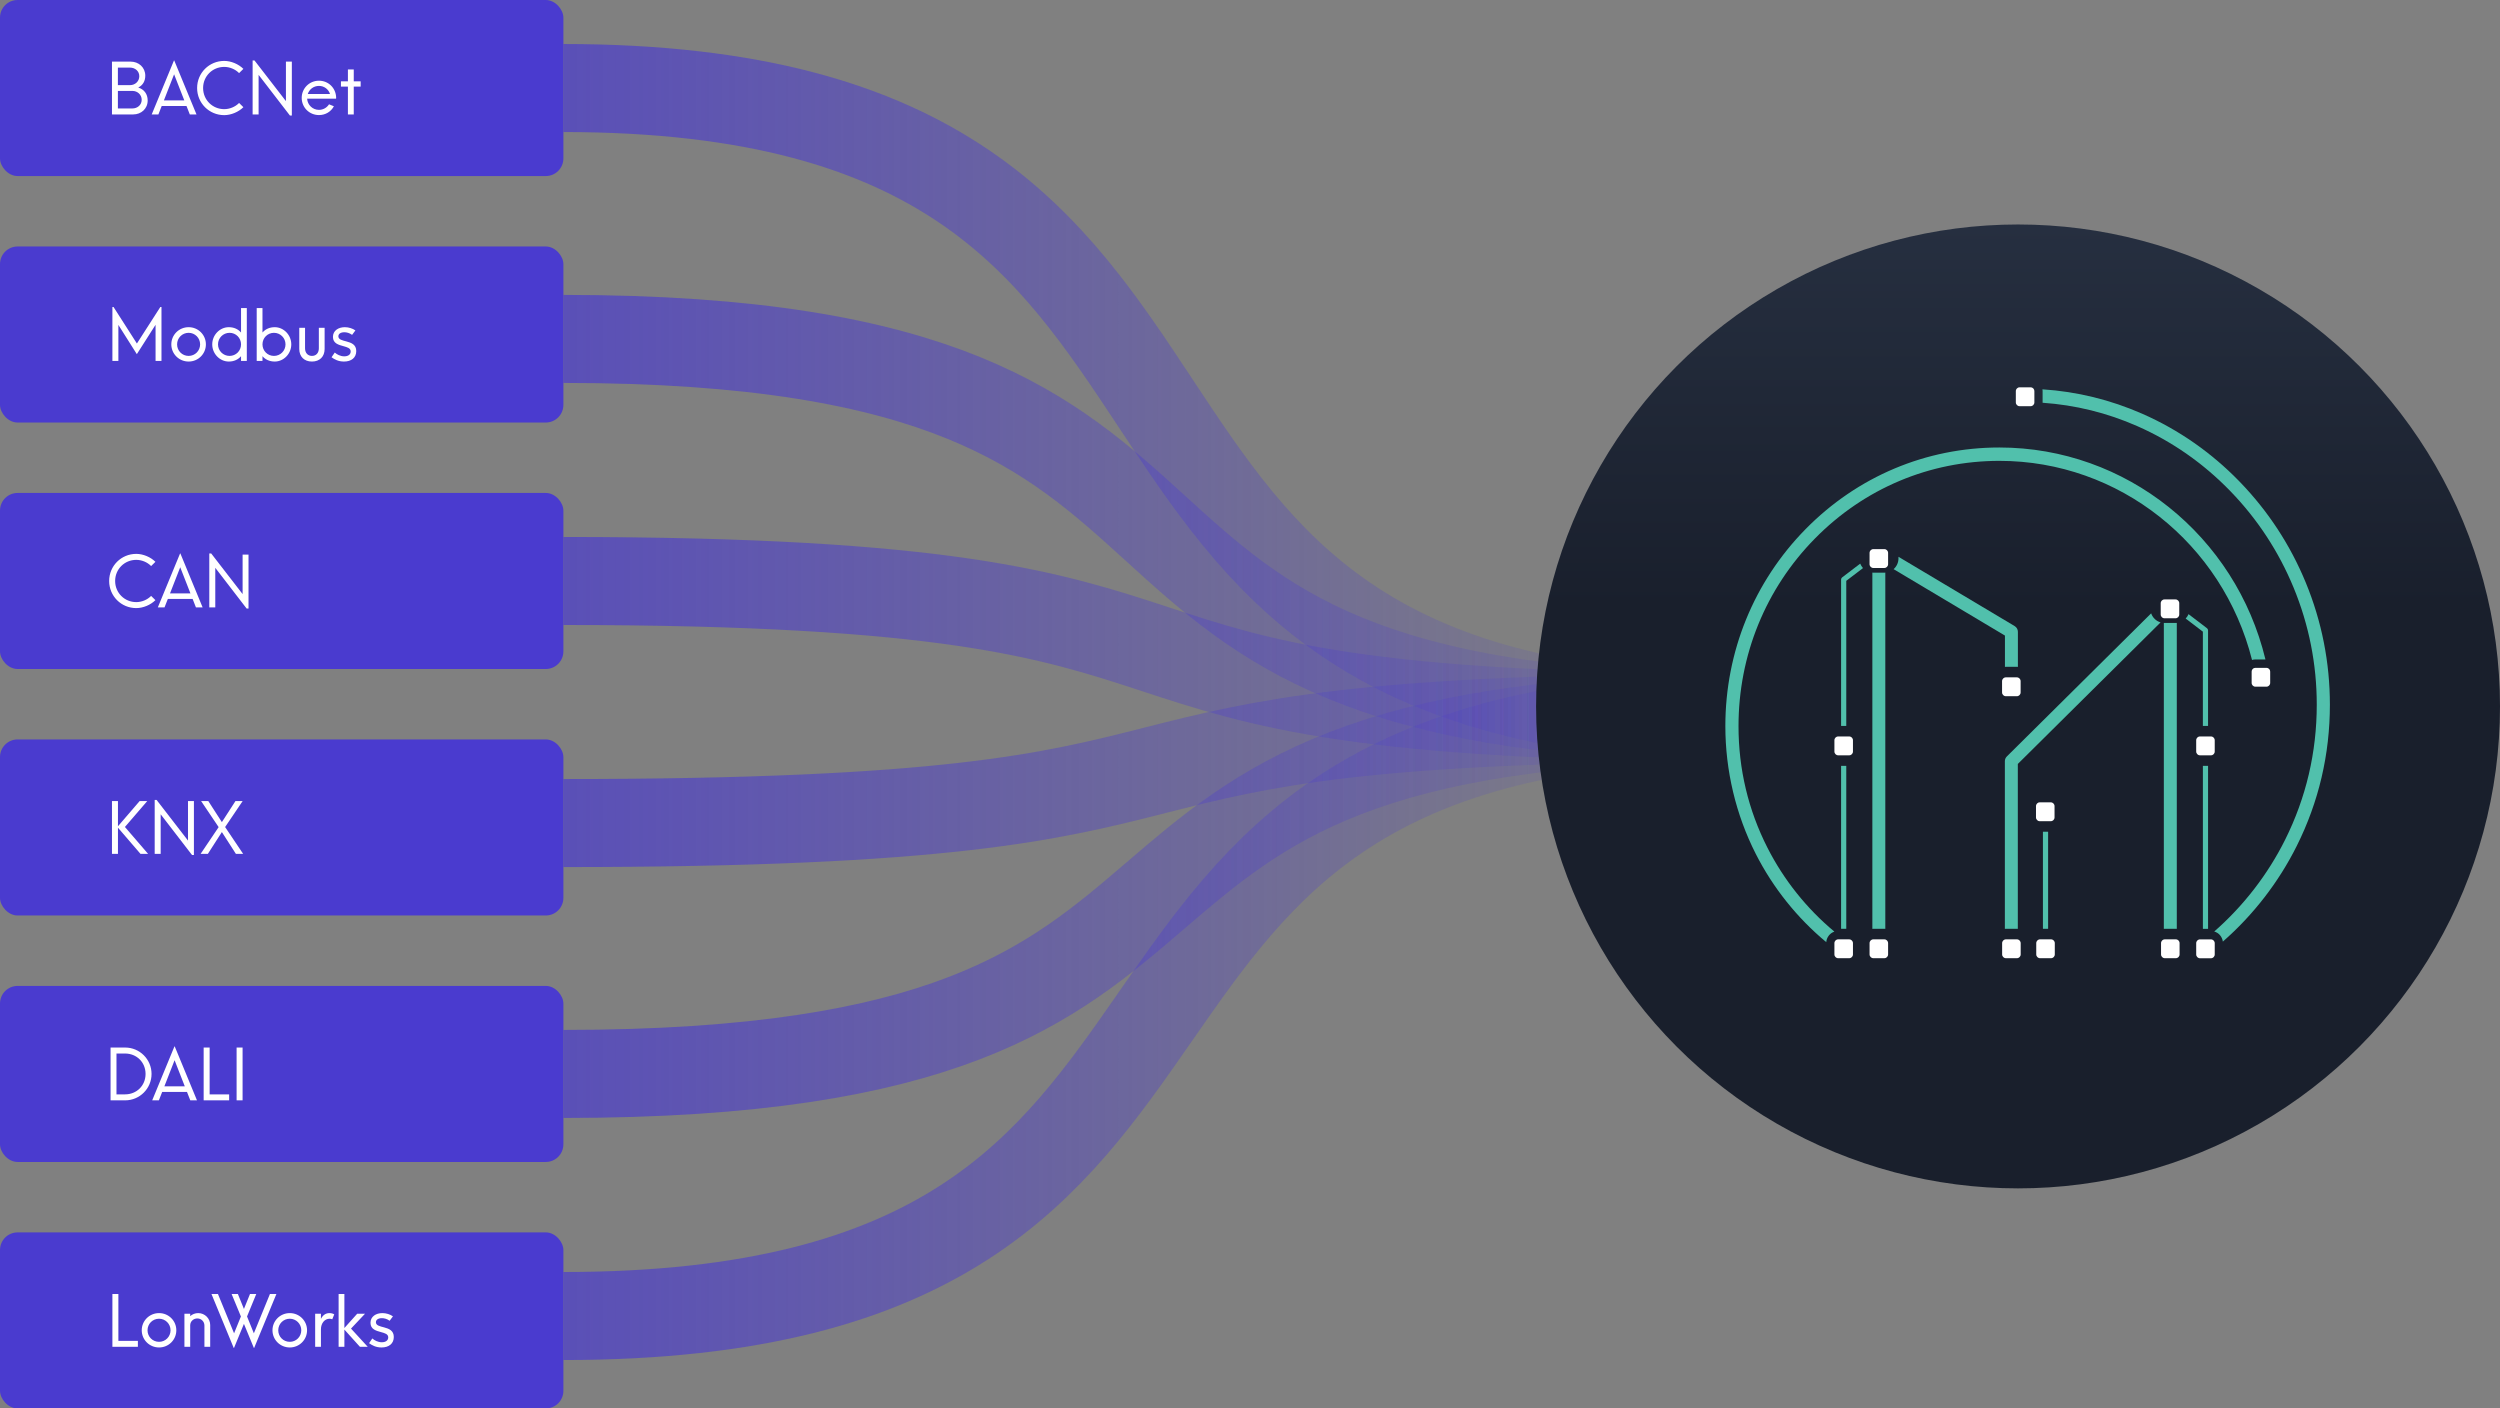 <svg width="568" height="320" viewBox="0 0 568 320" fill="none" xmlns="http://www.w3.org/2000/svg">
  <rect x="0" y="0" width="568" height="320" fill="#808080" stroke="none"/>
  <path opacity="0.7" d="M128 20C302.148 20 223.13 163 396 163" stroke="url(#paint0_linear)" stroke-width="20"/>
  <path opacity="0.7" d="M128 77C302.148 77 223.13 163 396 163" stroke="url(#paint1_linear)" stroke-width="20"/>
  <path opacity="0.7" d="M128 132C302.148 132 223.13 163 396 163" stroke="url(#paint2_linear)" stroke-width="20"/>
  <path opacity="0.7" d="M128 299C302.148 299 223.13 163 396 163" stroke="url(#paint3_linear)" stroke-width="20"/>
  <path opacity="0.7" d="M128 244C302.148 244 223.13 163 396 163" stroke="url(#paint4_linear)" stroke-width="20"/>
  <path opacity="0.7" d="M128 187C302.148 187 223.13 163 396 163" stroke="url(#paint5_linear)" stroke-width="20"/>
  <circle cx="458.5" cy="160.5" r="109.5" fill="url(#paint6_linear)"/>
  <path d="M500.492 164.931H501.668V143.215C501.668 143.027 501.582 142.849 501.431 142.736L497.233 139.531C497.077 139.907 496.858 140.246 496.584 140.534L500.492 143.513V164.931Z" fill="#51C0AC"/>
  <path d="M501.673 174.002H500.497V211.035H501.673V174.002Z" fill="#51C0AC"/>
  <path d="M455.722 151.501H458.239C458.315 151.501 458.389 151.509 458.466 151.511V143.541C458.466 143.012 458.187 142.52 457.738 142.252L431.335 126.501V126.857C431.335 127.835 430.906 128.715 430.228 129.311L455.522 144.401V151.514C455.586 151.506 455.655 151.501 455.722 151.501Z" fill="#51C0AC"/>
  <path d="M428.131 211.023C428.2 211.023 428.271 211.03 428.343 211.033V130.098C428.271 130.103 428.2 130.108 428.131 130.108H425.613C425.539 130.108 425.47 130.103 425.399 130.098V211.035C425.47 211.033 425.537 211.025 425.613 211.025H428.131V211.023Z" fill="#51C0AC"/>
  <path d="M418.531 131.187C418.383 131.3 418.296 131.475 418.296 131.666V164.933H419.472V131.964L423.272 129.068C423.005 128.775 422.788 128.431 422.641 128.055L418.531 131.187Z" fill="#51C0AC"/>
  <path d="M419.472 174.002H418.296V211.022H419.472V174.002Z" fill="#51C0AC"/>
  <path d="M488.743 139.351L455.951 171.869C455.668 172.152 455.505 172.536 455.505 172.942V211.036C455.581 211.031 455.655 211.023 455.732 211.023H458.249C458.316 211.023 458.382 211.031 458.449 211.033V173.569L490.883 141.407C489.884 141.116 489.083 140.341 488.743 139.351Z" fill="#51C0AC"/>
  <path d="M491.762 141.537C491.716 141.537 491.669 141.529 491.624 141.529V211.033C491.693 211.03 491.765 211.023 491.836 211.023H494.354C494.425 211.023 494.497 211.03 494.568 211.033V141.522C494.475 141.529 494.378 141.537 494.282 141.537H491.762Z" fill="#51C0AC"/>
  <path d="M465.331 188.968H464.154V211.023H465.331V188.968Z" fill="#51C0AC"/>
  <path d="M523.87 132.363C520.354 123.825 515.325 116.14 508.929 109.523C502.511 102.886 495.053 97.669 486.759 94.02C479.506 90.829 471.887 88.966 464.047 88.454C464.067 88.59 464.079 88.722 464.079 88.863V91.4V91.423C464.079 91.453 464.077 91.478 464.074 91.505C471.495 92.014 478.709 93.787 485.576 96.809C493.515 100.304 500.657 105.298 506.801 111.655C512.933 117.996 517.748 125.36 521.119 133.539C524.6 141.996 526.368 150.935 526.368 160.109C526.368 170.918 523.944 181.251 519.166 190.816C515.221 198.714 509.703 205.843 503.076 211.637C504.107 211.933 504.888 212.828 505.031 213.932C511.947 207.879 517.709 200.437 521.826 192.19C526.821 182.194 529.351 171.399 529.351 160.106C529.351 150.526 527.507 141.194 523.87 132.363Z" fill="#51C0AC"/>
  <path d="M514.711 149.831C507.941 121.724 483.049 101.67 454.254 101.67C437.627 101.67 421.991 108.254 410.233 120.214C398.475 132.172 392 148.071 392 164.98C392 175.075 394.392 185.114 398.918 194.018C402.824 201.7 408.322 208.573 414.925 214.056C415.013 212.938 415.758 212.008 416.769 211.664C410.501 206.449 405.282 199.918 401.574 192.624C397.205 184.029 394.991 174.729 394.991 164.98C394.991 148.881 401.155 133.744 412.348 122.36C423.544 110.975 438.428 104.706 454.257 104.706C481.461 104.706 505.004 123.506 511.661 149.941C511.908 149.868 512.164 149.828 512.423 149.828H514.711V149.831Z" fill="#51C0AC"/>
  <path d="M466.791 185.714V183.154C466.791 182.678 466.411 182.292 465.943 182.292H463.425C462.957 182.292 462.577 182.678 462.577 183.154V185.714C462.577 186.191 462.957 186.577 463.425 186.577H465.943C466.411 186.577 466.791 186.191 466.791 185.714Z" fill="white"/>
  <path d="M495.127 139.611V137.051C495.127 136.578 494.745 136.189 494.279 136.189H491.762C491.294 136.189 490.914 136.578 490.914 137.051V139.611C490.914 140.088 491.294 140.474 491.762 140.474H494.279C494.748 140.471 495.127 140.088 495.127 139.611Z" fill="white"/>
  <path d="M455.72 158.181H458.237C458.705 158.181 459.085 157.792 459.085 157.318V154.758C459.085 154.282 458.705 153.896 458.237 153.896H455.72C455.251 153.896 454.869 154.282 454.869 154.758V157.318C454.869 157.792 455.251 158.181 455.72 158.181Z" fill="white"/>
  <path d="M428.13 124.76H425.613C425.145 124.76 424.765 125.146 424.765 125.623V128.183C424.765 128.656 425.145 129.045 425.613 129.045H428.13C428.599 129.045 428.976 128.656 428.976 128.183V125.623C428.976 125.146 428.599 124.76 428.13 124.76Z" fill="white"/>
  <path d="M420.144 167.325H417.626C417.158 167.325 416.778 167.709 416.778 168.185V170.745C416.778 171.221 417.158 171.608 417.626 171.608H420.144C420.612 171.608 420.992 171.221 420.992 170.745V168.185C420.992 167.709 420.612 167.325 420.144 167.325Z" fill="white"/>
  <path d="M428.13 213.42H425.613C425.145 213.42 424.765 213.806 424.765 214.283V216.843C424.765 217.317 425.145 217.703 425.613 217.703H428.13C428.599 217.703 428.976 217.317 428.976 216.843V214.283C428.976 213.806 428.599 213.42 428.13 213.42Z" fill="white"/>
  <path d="M458.251 213.42H455.734C455.265 213.42 454.885 213.806 454.885 214.283V216.843C454.885 217.317 455.265 217.703 455.734 217.703H458.251C458.719 217.703 459.099 217.317 459.099 216.843V214.283C459.097 213.806 458.717 213.42 458.251 213.42Z" fill="white"/>
  <path d="M466.002 213.42H463.485C463.016 213.42 462.636 213.806 462.636 214.283V216.843C462.636 217.317 463.016 217.703 463.485 217.703H466.002C466.468 217.703 466.85 217.317 466.85 216.843V214.283C466.85 213.806 466.468 213.42 466.002 213.42Z" fill="white"/>
  <path d="M494.354 213.42H491.837C491.368 213.42 490.988 213.806 490.988 214.283V216.843C490.988 217.317 491.368 217.703 491.837 217.703H494.354C494.822 217.703 495.202 217.317 495.202 216.843V214.283C495.202 213.806 494.822 213.42 494.354 213.42Z" fill="white"/>
  <path d="M462.042 88.349C461.884 88.14 461.64 88 461.361 88H458.844C458.378 88 457.996 88.386 457.996 88.862V91.422C457.996 91.901 458.378 92.288 458.844 92.288H461.361C461.83 92.288 462.209 91.901 462.209 91.422V91.4V88.862C462.212 88.669 462.145 88.491 462.042 88.349Z" fill="white"/>
  <path d="M416.778 214.283V215.544V216.845C416.778 217.319 417.158 217.705 417.626 217.705H420.144C420.612 217.705 420.992 217.319 420.992 216.845V214.285C420.992 213.809 420.612 213.423 420.144 213.423H418.973H417.624C417.158 213.42 416.778 213.806 416.778 214.283Z" fill="white"/>
  <path d="M502.34 213.43H500.935H499.823C499.355 213.43 498.977 213.816 498.977 214.292V216.852C498.977 217.329 499.355 217.715 499.823 217.715H502.34C502.811 217.715 503.188 217.329 503.188 216.852V215.488V214.292C503.186 213.816 502.809 213.43 502.34 213.43Z" fill="white"/>
  <path d="M503.186 170.745V168.185C503.186 167.709 502.809 167.325 502.338 167.325H499.821C499.352 167.325 498.975 167.709 498.975 168.185V170.745C498.975 171.221 499.352 171.608 499.821 171.608H502.338C502.809 171.608 503.186 171.221 503.186 170.745Z" fill="white"/>
  <path d="M514.938 156.015C515.407 156.015 515.787 155.631 515.787 155.152V152.592C515.787 152.191 515.515 151.858 515.15 151.762C515.084 151.747 515.012 151.732 514.938 151.732H512.421C512.308 151.732 512.199 151.755 512.098 151.797C511.792 151.925 511.573 152.234 511.573 152.592V155.152C511.573 155.631 511.953 156.015 512.421 156.015H514.938Z" fill="white"/>
  <rect y="280" width="128" height="40" rx="4" fill="#4A3BCF"/>
  <path d="M26.896 304.64V294H25.536V306H31.328V304.64H26.896ZM36.14 306.144C38.316 306.144 40.06 304.4 40.06 302.24C40.06 300.08 38.316 298.336 36.14 298.336C33.948 298.336 32.204 300.08 32.204 302.24C32.204 304.4 33.948 306.144 36.14 306.144ZM36.14 304.864C34.668 304.864 33.516 303.696 33.516 302.24C33.516 300.784 34.668 299.616 36.14 299.616C37.58 299.616 38.748 300.784 38.748 302.24C38.748 303.696 37.58 304.864 36.14 304.864ZM45.037 298.336C44.333 298.336 43.693 298.592 43.213 299.024V298.48H41.901V306H43.213V301.088C43.229 300.224 43.933 299.552 44.845 299.552C45.725 299.552 46.445 300.256 46.445 301.152V306H47.757V301.056C47.757 299.552 46.541 298.336 45.037 298.336ZM61.327 294L57.678 302.928L56.127 299.104L58.222 294H56.798L55.422 297.392L54.047 294H52.623L54.734 299.104L53.182 302.928L49.519 294H48.047L53.102 306.256H53.166L55.422 300.784L57.678 306.256H57.742L62.798 294H61.327ZM65.844 306.144C68.019 306.144 69.763 304.4 69.763 302.24C69.763 300.08 68.019 298.336 65.844 298.336C63.651 298.336 61.907 300.08 61.907 302.24C61.907 304.4 63.651 306.144 65.844 306.144ZM65.844 304.864C64.371 304.864 63.219 303.696 63.219 302.24C63.219 300.784 64.371 299.616 65.844 299.616C67.284 299.616 68.451 300.784 68.451 302.24C68.451 303.696 67.284 304.864 65.844 304.864ZM74.852 298.336C73.956 298.336 73.316 298.848 72.916 299.648V298.48H71.604V306H72.916V302.016C72.916 300.64 73.764 299.616 74.884 299.616C75.076 299.616 75.3 299.664 75.492 299.744L75.94 298.624C75.684 298.464 75.3 298.336 74.852 298.336ZM83.556 306L79.749 301.856L82.933 298.48H81.156L78.245 301.728V294H76.933V306H78.245V302.08L81.781 306H83.556ZM86.687 306.144C88.367 306.144 89.471 305.264 89.471 303.76C89.471 302.288 88.351 301.872 87.279 301.584C86.319 301.328 85.407 301.152 85.407 300.416C85.407 299.84 85.935 299.488 86.767 299.488C87.295 299.488 87.903 299.632 88.527 300.08L89.279 299.072C88.639 298.624 87.759 298.336 86.879 298.336C85.407 298.336 84.175 299.12 84.175 300.544C84.175 302.032 85.471 302.352 86.575 302.656C87.423 302.896 88.207 303.088 88.207 303.856C88.207 304.544 87.631 304.96 86.751 304.96C85.871 304.96 85.087 304.544 84.591 304.096L83.855 305.168C84.511 305.648 85.407 306.144 86.687 306.144Z" fill="white"/>
  <rect y="224" width="128" height="40" rx="4" fill="#4A3BCF"/>
  <path d="M25.12 250H28.432C31.744 250 34.432 247.312 34.432 244C34.432 240.688 31.744 238 28.432 238H25.12V250ZM26.464 248.64V239.36H28.416C31.024 239.36 33.072 241.328 33.072 244C33.072 246.672 31.024 248.64 28.416 248.64H26.464ZM43.234 250H44.754L39.698 237.744H39.634L34.578 250H36.098L36.85 248.08H42.482L43.234 250ZM37.346 246.816L39.666 240.88L41.986 246.816H37.346ZM47.63 248.64V238H46.27V250H52.062V248.64H47.63ZM53.755 250H55.115V238H53.755V250Z" fill="white"/>
  <rect y="168" width="128" height="40" rx="4" fill="#4A3BCF"/>
  <path d="M33.648 194L28.384 187.888L33.456 182H31.728L26.8 187.728V182H25.44V194H26.8V188.048L31.92 194H33.648ZM42.713 182V190.976L35.577 181.744H35.145V194H36.505V185.008L43.625 194.256H44.057V182H42.713ZM55.242 194L51.146 187.904L55.13 182H53.498L50.41 186.784L47.322 182H45.69L49.674 187.92L45.578 194H47.226L50.41 189.04L53.594 194H55.242Z" fill="white"/>
  <rect y="112" width="128" height="40" rx="4" fill="#4A3BCF"/>
  <path d="M30.96 138.16C32.512 138.16 34.224 137.44 35.312 136.352L34.336 135.392C33.472 136.272 32.208 136.8 30.96 136.8C28.288 136.8 26.16 134.688 26.16 132C26.16 129.312 28.288 127.2 30.96 127.2C32.208 127.2 33.472 127.728 34.336 128.608L35.312 127.648C34.224 126.56 32.512 125.84 30.96 125.84C27.536 125.84 24.8 128.576 24.8 132C24.8 135.424 27.536 138.16 30.96 138.16ZM44.515 138H46.035L40.979 125.744H40.915L35.859 138H37.379L38.131 136.08H43.763L44.515 138ZM38.627 134.816L40.947 128.88L43.267 134.816H38.627ZM55.12 126V134.976L47.984 125.744H47.552V138H48.912V129.008L56.032 138.256H56.464V126H55.12Z" fill="white"/>
  <rect y="56" width="128" height="40" rx="4" fill="#4A3BCF"/>
  <path d="M36.432 69.744L31.104 78.048L25.792 69.744H25.536V82H26.896V73.824L31.088 80.464L35.344 73.792V82H36.688V69.744H36.432ZM42.859 82.144C45.035 82.144 46.779 80.4 46.779 78.24C46.779 76.08 45.035 74.336 42.859 74.336C40.667 74.336 38.923 76.08 38.923 78.24C38.923 80.4 40.667 82.144 42.859 82.144ZM42.859 80.864C41.387 80.864 40.235 79.696 40.235 78.24C40.235 76.784 41.387 75.616 42.859 75.616C44.299 75.616 45.467 76.784 45.467 78.24C45.467 79.696 44.299 80.864 42.859 80.864ZM54.764 70V75.552C54.124 74.8 53.164 74.336 51.98 74.336C49.964 74.336 48.22 76.08 48.22 78.24C48.22 80.4 49.964 82.144 51.98 82.144C53.164 82.144 54.124 81.68 54.764 80.928V82H56.076V70H54.764ZM52.156 80.864C50.7 80.864 49.532 79.696 49.532 78.24C49.532 76.784 50.7 75.616 52.156 75.616C53.612 75.616 54.764 76.784 54.764 78.24C54.764 79.696 53.612 80.864 52.156 80.864ZM62.419 74.336C61.235 74.336 60.275 74.8 59.635 75.552V70H58.323V82H59.635V80.928C60.275 81.68 61.235 82.144 62.419 82.144C64.435 82.144 66.179 80.4 66.179 78.24C66.179 76.08 64.435 74.336 62.419 74.336ZM62.243 80.864C60.787 80.864 59.635 79.696 59.635 78.24C59.635 76.784 60.787 75.616 62.243 75.616C63.699 75.616 64.867 76.784 64.867 78.24C64.867 79.696 63.699 80.864 62.243 80.864ZM70.874 82.144C72.618 82.144 73.754 81.04 73.754 79.28V74.48H72.442V79.136C72.442 80.208 71.802 80.864 70.874 80.864C69.962 80.864 69.306 80.208 69.306 79.136V74.48H67.994V79.28C67.994 81.04 69.13 82.144 70.874 82.144ZM78.156 82.144C79.836 82.144 80.94 81.264 80.94 79.76C80.94 78.288 79.82 77.872 78.748 77.584C77.788 77.328 76.876 77.152 76.876 76.416C76.876 75.84 77.404 75.488 78.236 75.488C78.764 75.488 79.372 75.632 79.996 76.08L80.748 75.072C80.108 74.624 79.228 74.336 78.348 74.336C76.876 74.336 75.644 75.12 75.644 76.544C75.644 78.032 76.94 78.352 78.044 78.656C78.892 78.896 79.676 79.088 79.676 79.856C79.676 80.544 79.1 80.96 78.22 80.96C77.34 80.96 76.556 80.544 76.06 80.096L75.324 81.168C75.98 81.648 76.876 82.144 78.156 82.144Z" fill="white"/>
  <rect width="128" height="40" rx="4" fill="#4A3BCF"/>
  <path d="M31.408 19.888C32.416 19.392 33.008 18.464 33.008 17.2C33.008 15.312 31.52 14 29.68 14H25.44V26H30.256C32.08 26 33.552 24.704 33.552 22.832C33.552 21.344 32.72 20.288 31.408 19.888ZM31.648 17.312C31.648 18.48 30.704 19.344 29.536 19.344H26.784V15.36H29.536C30.704 15.36 31.648 16.16 31.648 17.312ZM30.08 24.64H26.784V20.656H30.08C31.248 20.656 32.192 21.52 32.192 22.672C32.192 23.824 31.248 24.64 30.08 24.64ZM43.124 26H44.644L39.588 13.744H39.524L34.468 26H35.988L36.74 24.08H42.372L43.124 26ZM37.236 22.816L39.556 16.88L41.876 22.816H37.236ZM50.944 26.16C52.496 26.16 54.208 25.44 55.296 24.352L54.32 23.392C53.456 24.272 52.192 24.8 50.944 24.8C48.272 24.8 46.144 22.688 46.144 20C46.144 17.312 48.272 15.2 50.944 15.2C52.192 15.2 53.456 15.728 54.32 16.608L55.296 15.648C54.208 14.56 52.496 13.84 50.944 13.84C47.52 13.84 44.784 16.576 44.784 20C44.784 23.424 47.52 26.16 50.944 26.16ZM64.963 14V22.976L57.827 13.744H57.395V26H58.755V17.008L65.875 26.256H66.307V14H64.963ZM76.372 22.16C76.308 20 74.628 18.336 72.468 18.336C70.276 18.336 68.548 20.08 68.548 22.24C68.548 24.4 70.26 26.144 72.484 26.144C73.94 26.144 75.204 25.376 75.86 24.144L74.756 23.696C74.26 24.48 73.412 24.96 72.468 24.96C71.044 24.96 69.86 23.856 69.78 22.416H76.356L76.372 22.16ZM72.468 19.52C73.668 19.52 74.644 20.288 74.98 21.36H69.924C70.276 20.272 71.268 19.52 72.468 19.52ZM81.942 18.48H80.374V15.776H79.046V18.48H77.462V19.68H79.046V26H80.374V19.68H81.942V18.48Z" fill="white"/>
  <defs>
  <linearGradient id="paint0_linear" x1="128" y1="20" x2="396" y2="20" gradientUnits="userSpaceOnUse">
  <stop stop-color="#4A3BCF"/>
  <stop offset="1" stop-color="#4A3BCF" stop-opacity="0"/>
  </linearGradient>
  <linearGradient id="paint1_linear" x1="128" y1="77" x2="396" y2="77" gradientUnits="userSpaceOnUse">
  <stop stop-color="#4A3BCF"/>
  <stop offset="1" stop-color="#4A3BCF" stop-opacity="0"/>
  </linearGradient>
  <linearGradient id="paint2_linear" x1="128" y1="132" x2="396" y2="132" gradientUnits="userSpaceOnUse">
  <stop stop-color="#4A3BCF"/>
  <stop offset="1" stop-color="#4A3BCF" stop-opacity="0"/>
  </linearGradient>
  <linearGradient id="paint3_linear" x1="128" y1="299" x2="396" y2="299" gradientUnits="userSpaceOnUse">
  <stop stop-color="#4A3BCF"/>
  <stop offset="1" stop-color="#4A3BCF" stop-opacity="0"/>
  </linearGradient>
  <linearGradient id="paint4_linear" x1="128" y1="244" x2="396" y2="244" gradientUnits="userSpaceOnUse">
  <stop stop-color="#4A3BCF"/>
  <stop offset="1" stop-color="#4A3BCF" stop-opacity="0"/>
  </linearGradient>
  <linearGradient id="paint5_linear" x1="128" y1="187" x2="396" y2="187" gradientUnits="userSpaceOnUse">
  <stop stop-color="#4A3BCF"/>
  <stop offset="1" stop-color="#4A3BCF" stop-opacity="0"/>
  </linearGradient>
  <linearGradient id="paint6_linear" x1="458.5" y1="51" x2="458.5" y2="137.824" gradientUnits="userSpaceOnUse">
  <stop stop-color="#262F40"/>
  <stop offset="1" stop-color="#191F2C"/>
  </linearGradient>
  </defs>
  </svg>
